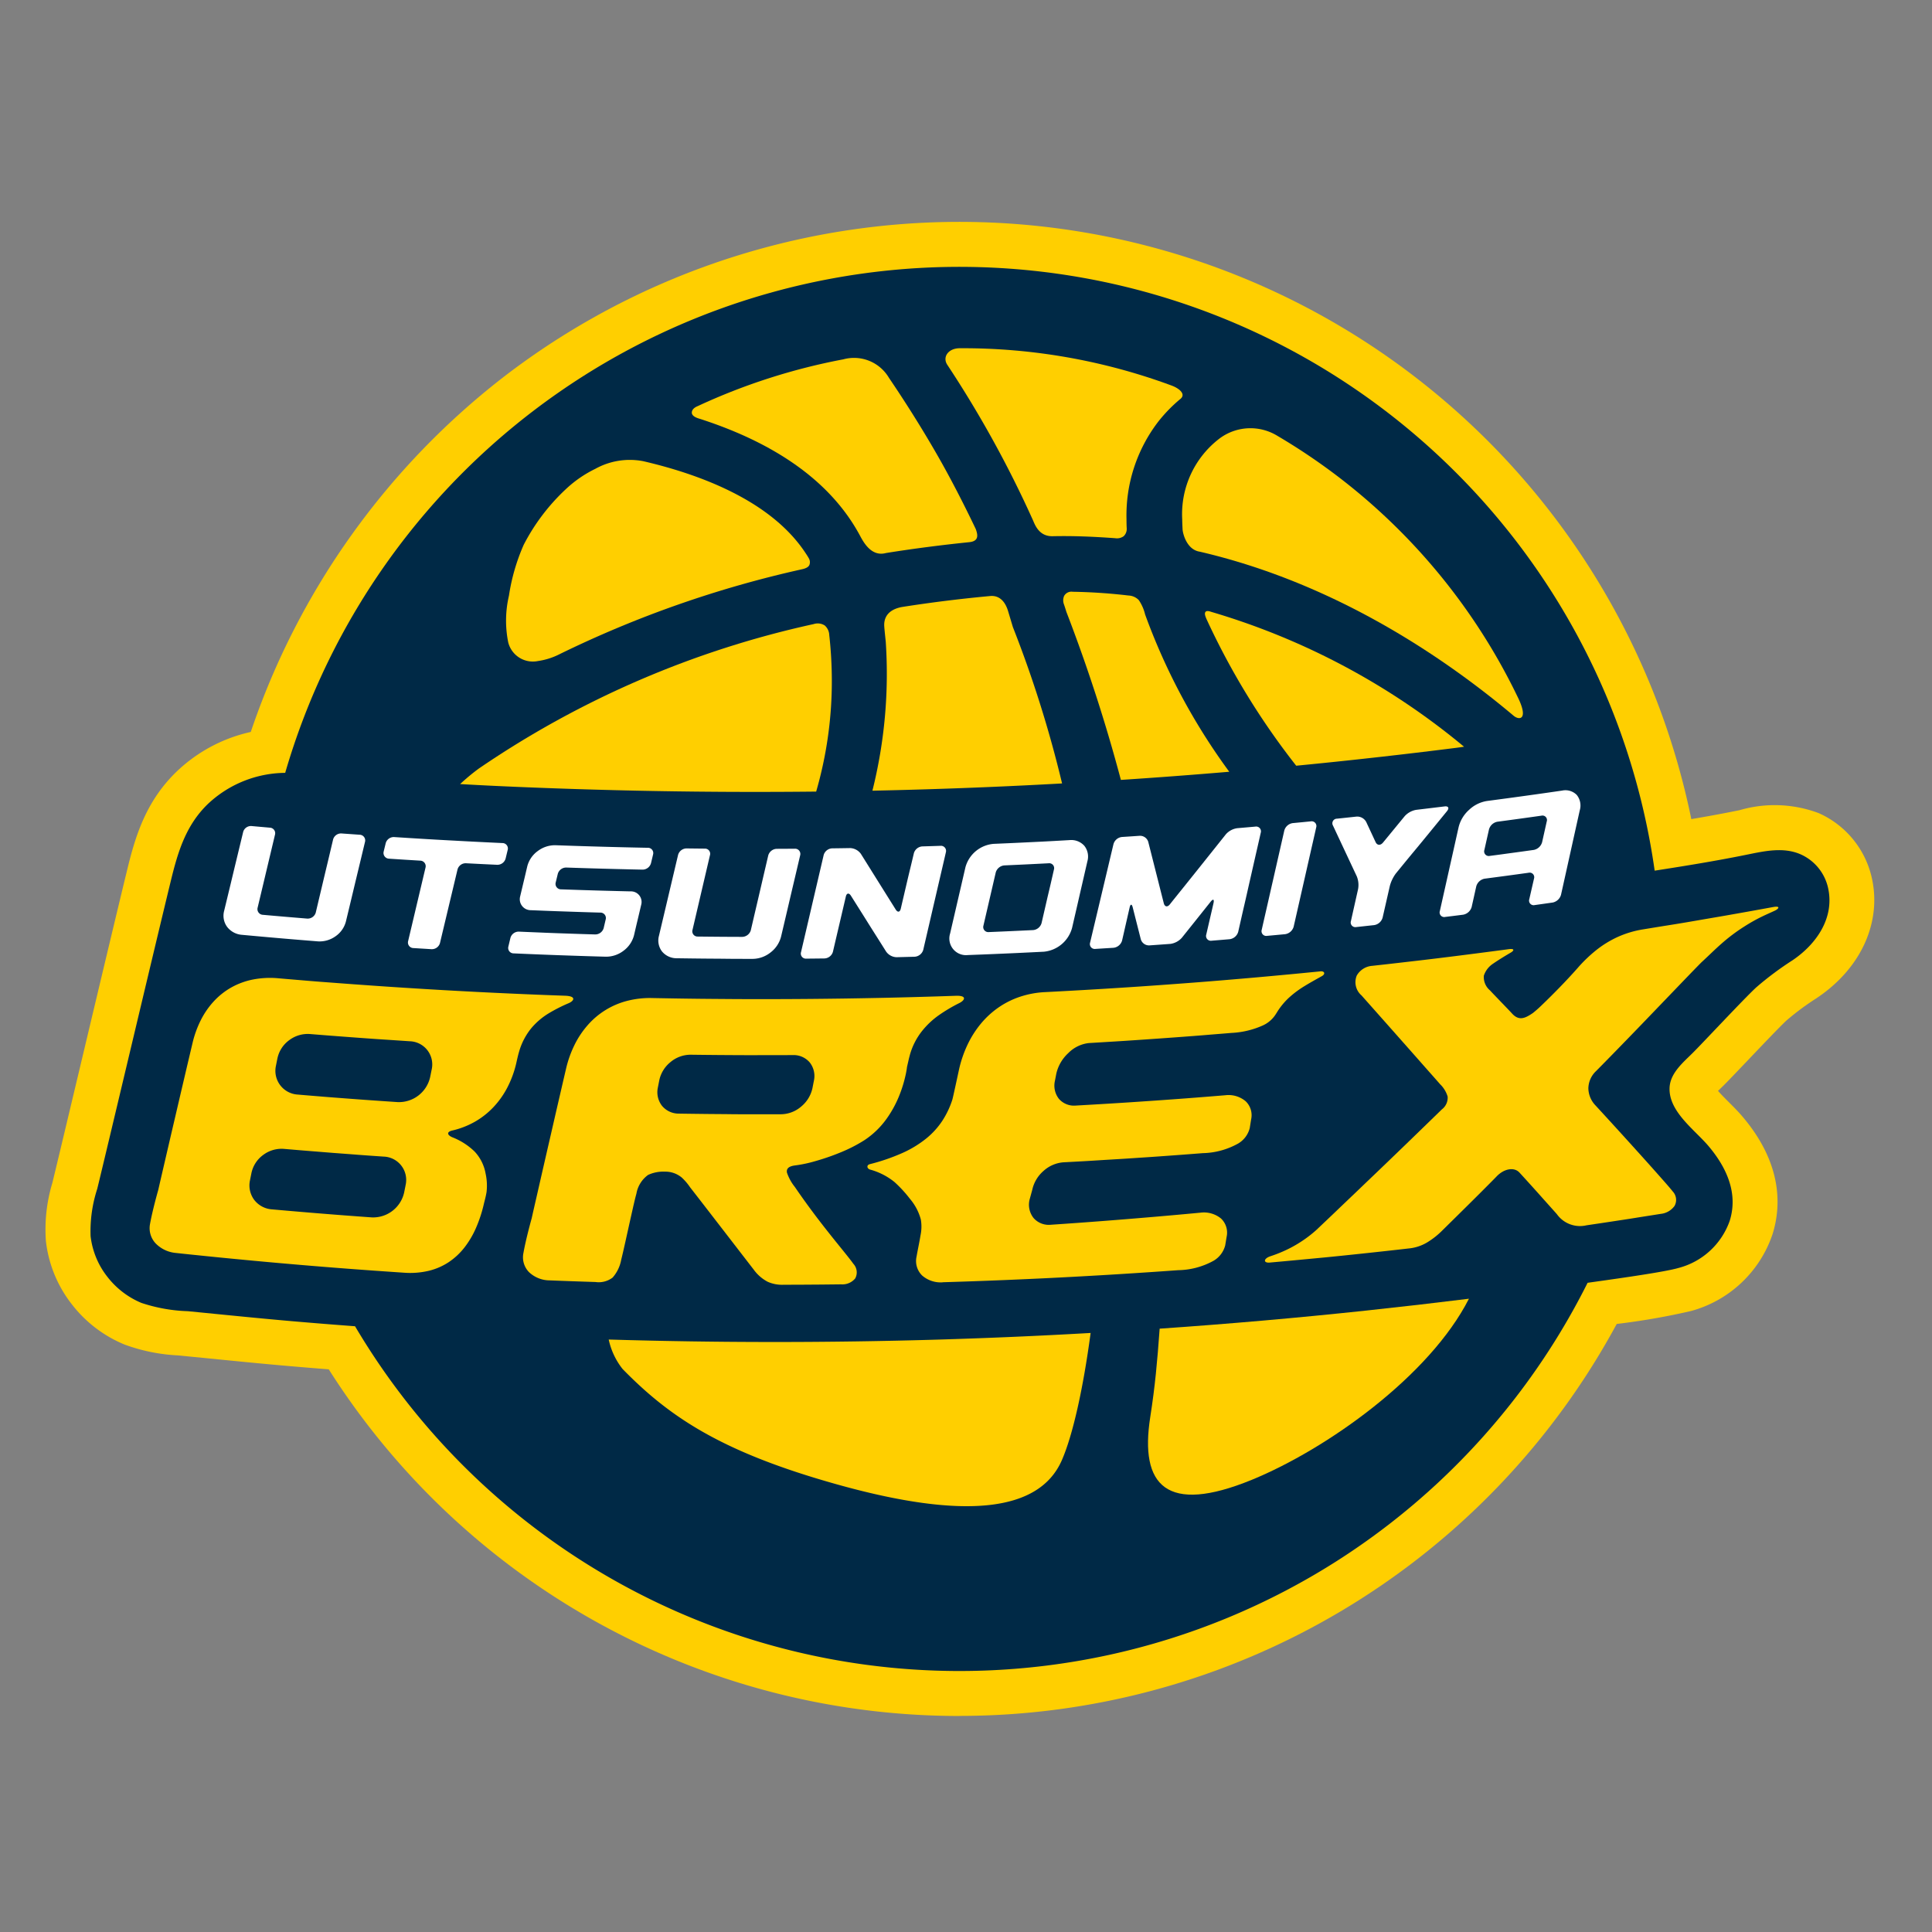 <svg id="组件_3_9" data-name="组件 3 – 9" xmlns="http://www.w3.org/2000/svg" width="174" height="174" viewBox="0 0 174 174">
  <rect x="0" y="0" width="174" height="174" fill="#808080" stroke="none"/>
  <rect id="矩形_4" data-name="矩形 4" width="174" height="174" fill="none"/>
  <g id="组_25" data-name="组 25" transform="translate(4.076 19.985)">
    <g id="组_18" data-name="组 18">
      <path id="路径_38" data-name="路径 38" d="M1551.355,1874.338a67.238,67.238,0,0,1-56.805-31.22q-1.739-.136-3.479-.286c-2.463-.212-4.951-.459-7.357-.7l-2.773-.271a16.192,16.192,0,0,1-4.792-.979,11.552,11.552,0,0,1-4.711-3.588,11.3,11.3,0,0,1-2.362-5.729,14.511,14.511,0,0,1,.587-5.255l.1-.419c.332-1.354,1.369-5.716,2.571-10.767,1.512-6.358,3.227-13.564,4.065-17.005.729-3,1.672-6.144,4.429-8.815a14.038,14.038,0,0,1,6.7-3.59,67.864,67.864,0,0,1,23.068-32.2,67.293,67.293,0,0,1,106.67,40.051c1.36-.231,2.754-.483,4.123-.761l.228-.046a11.261,11.261,0,0,1,7.121.267,8.394,8.394,0,0,1,4.765,5.749h0c.941,4.023-.917,8.178-4.851,10.844l-.163.11a23.7,23.7,0,0,0-2.632,1.954c-.526.475-2.346,2.387-3.55,3.653-.9.941-1.669,1.754-2.079,2.162-.113.112-.23.226-.35.342l-.209.2c.29.333.677.718.95.991.425.424.865.863,1.274,1.347,3.61,4.265,3.458,8.089,2.695,10.546a10.709,10.709,0,0,1-7.352,6.943,62.492,62.492,0,0,1-6.689,1.165,67.268,67.268,0,0,1-59.2,35.3Z" transform="translate(-1469.018 -1739.778)" fill="#ffcf00"/>
    </g>
    <g id="组_24" data-name="组 24" transform="translate(4.05 4.05)">
      <path id="路径_39" data-name="路径 39" d="M1631.893,1802.027a4.337,4.337,0,0,0-2.452-2.964c-1.571-.692-3.306-.285-4.913.04-2.728.554-5.485,1-8.239,1.428a63.24,63.24,0,0,0-123.338-8.809,10.27,10.27,0,0,0-6.976,2.816c-1.965,1.905-2.684,4.283-3.313,6.866-1.5,6.166-5.881,24.7-6.637,27.778a12.346,12.346,0,0,0-.6,4.268,7.272,7.272,0,0,0,1.523,3.674,7.55,7.55,0,0,0,3.051,2.335,14.7,14.7,0,0,0,4.181.747c3.187.311,6.371.64,9.562.915q2.749.236,5.5.441a63.245,63.245,0,0,0,111.006-3.913c1.3-.188,6.792-.925,8.173-1.333a6.669,6.669,0,0,0,4.63-4.259c.779-2.508-.309-4.828-1.918-6.729-1.246-1.472-3.619-3.12-3.5-5.281.07-1.292,1.22-2.243,2.072-3.09.981-.976,4.744-5.021,5.768-5.947a28.661,28.661,0,0,1,3.24-2.414C1630.871,1807.135,1632.53,1804.75,1631.893,1802.027Z" transform="translate(-1475.392 -1746.152)" fill="#002946"/>
      <g id="组_19" data-name="组 19" transform="translate(33.309 7.328)">
        <path id="路径_40" data-name="路径 40" d="M1591.081,1810.214q6.137-.188,12.268-.53a105.587,105.587,0,0,0-4.433-14.088l-.444-1.48c-.441-1.381-1.33-1.331-1.595-1.311-2.723.252-5.413.589-7.963.991-1.694.322-1.594,1.505-1.577,1.782s.131,1.331.131,1.331a43.382,43.382,0,0,1-1.2,13.429Q1588.676,1810.287,1591.081,1810.214Z" transform="translate(-1549.131 -1770.489)" fill="#ffcf00"/>
        <path id="路径_41" data-name="路径 41" d="M1633.461,1795.007c-.125.141-.033.383.086.663a66.137,66.137,0,0,0,8.075,13.2q2.416-.234,4.83-.493,4.792-.513,9.574-1.117c.238-.03.475-.067.713-.1a63.781,63.781,0,0,0-22.752-12.142C1633.89,1794.99,1633.593,1794.867,1633.461,1795.007Z" transform="translate(-1566.318 -1771.271)" fill="#ffcf00"/>
        <path id="路径_42" data-name="路径 42" d="M1630.215,1778.146c.022.354.362,1.82,1.55,2,12,2.79,21.785,9.329,28.253,14.766.506.432,1.33.38.479-1.466a54.978,54.978,0,0,0-21.742-23.733,4.645,4.645,0,0,0-5.173.21,8.561,8.561,0,0,0-3.4,7.32C1630.183,1777.539,1630.2,1777.84,1630.215,1778.146Z" transform="translate(-1565.144 -1761.823)" fill="#ffcf00"/>
        <path id="路径_43" data-name="路径 43" d="M1620.685,1794.243a3.893,3.893,0,0,0-.564-1.283,1.352,1.352,0,0,0-.929-.417,49.491,49.491,0,0,0-5.035-.339.747.747,0,0,0-.768.384,1.009,1.009,0,0,0,0,.779c.137.408.205.642.205.642a147.355,147.355,0,0,1,4.911,15.14q4.883-.32,9.76-.734A56.494,56.494,0,0,1,1620.685,1794.243Z" transform="translate(-1558.991 -1770.272)" fill="#ffcf00"/>
        <path id="路径_44" data-name="路径 44" d="M1604.475,1773.115c.177.374.515,1.532,1.808,1.5,1.919-.04,3.683.04,5.624.179a1.023,1.023,0,0,0,.765-.179.9.9,0,0,0,.275-.7c-.02-.342-.02-.748-.02-.83a13.863,13.863,0,0,1,2.844-8.767,13.451,13.451,0,0,1,2.032-2.085c.48-.42-.118-.935-.831-1.193a54.174,54.174,0,0,0-19.087-3.354c-1.012.012-1.553.791-1.1,1.487A99.342,99.342,0,0,1,1604.475,1773.115Z" transform="translate(-1552.907 -1757.686)" fill="#ffcf00"/>
        <path id="路径_45" data-name="路径 45" d="M1578.515,1897.871q-14.81.434-29.628-.007a6.453,6.453,0,0,0,1.25,2.654c4.222,4.32,8.906,7.485,19.337,10.4,11.471,3.209,18.171,2.455,20.21-2.157,1-2.269,1.935-6.484,2.605-11.489Q1585.408,1897.666,1578.515,1897.871Z" transform="translate(-1535.5 -1808.586)" fill="#ffcf00"/>
        <path id="路径_46" data-name="路径 46" d="M1644.99,1893.484q-9.287.989-18.608,1.63c-.214,2.972-.41,5.162-.848,7.969-.96,6.153,1.439,8.8,9.146,5.645,6.758-2.769,16.012-9.344,19.557-16.31Q1649.618,1892.991,1644.99,1893.484Z" transform="translate(-1563.376 -1806.815)" fill="#ffcf00"/>
        <path id="路径_47" data-name="路径 47" d="M1561.433,1764.58c7.015,2.271,11.85,5.8,14.378,10.5.3.558,1.015,1.939,2.343,1.574,2.42-.388,4.93-.713,7.481-.976.944-.085.78-.7.606-1.188-1.125-2.352-2.3-4.632-3.487-6.7-1.551-2.7-3.079-5.07-4.324-6.905a3.652,3.652,0,0,0-4.117-1.675,55.582,55.582,0,0,0-13.1,4.207c-.059.029-.52.189-.544.573C1560.649,1764.4,1561.353,1764.55,1561.433,1764.58Z" transform="translate(-1539.798 -1758.21)" fill="#ffcf00"/>
        <path id="路径_48" data-name="路径 48" d="M1531.034,1811.331q14.416.665,28.854.509a35.679,35.679,0,0,0,1.41-10.09,37.453,37.453,0,0,0-.231-4.008,1.211,1.211,0,0,0-.408-.864,1.178,1.178,0,0,0-1-.123,85.984,85.984,0,0,0-30.151,13.008,18.974,18.974,0,0,0-1.687,1.4C1528.889,1811.223,1529.961,1811.281,1531.034,1811.331Z" transform="translate(-1527.817 -1771.911)" fill="#ffcf00"/>
        <path id="路径_49" data-name="路径 49" d="M1537.2,1791.613a6.244,6.244,0,0,0,1.973-.63,98.028,98.028,0,0,1,21.8-7.634c.249-.053.576-.157.677-.39a.693.693,0,0,0-.027-.555c-.119-.221-.263-.43-.4-.636-3.152-4.668-9.559-7-14.54-8.155a6.4,6.4,0,0,0-4.317.691,10.654,10.654,0,0,0-2.673,1.85,18.339,18.339,0,0,0-3.769,4.981,17.926,17.926,0,0,0-1.333,4.591,9.852,9.852,0,0,0-.062,4.22A2.289,2.289,0,0,0,1537.2,1791.613Z" transform="translate(-1530.189 -1763.441)" fill="#ffcf00"/>
      </g>
      <g id="组_21" data-name="组 21" transform="translate(5.354 57.624)">
        <g id="组_20" data-name="组 20" transform="translate(33.626)">
          <path id="路径_50" data-name="路径 50" d="M1687.66,1836.882c-.5.092-1.135.208-1.862.339s-1.544.276-2.4.426-1.752.3-2.636.454-1.759.3-2.571.428-1.563.254-2.2.357a9,9,0,0,0-2.313.687,9.337,9.337,0,0,0-1.94,1.192,12.872,12.872,0,0,0-1.664,1.6c-.546.62-1.139,1.251-1.7,1.827s-1.087,1.094-1.5,1.489a10.378,10.378,0,0,1-.839.745c-.68.463-1.245.743-1.88.036-.166-.185-.58-.612-.991-1.04s-.823-.855-.987-1.036a1.556,1.556,0,0,1-.554-1.329,2.054,2.054,0,0,1,.818-1.069c.531-.365,1.083-.7,1.628-1.02.235-.139.394-.376-.221-.293-.122.017-.687.093-1.511.2s-1.91.249-3.074.395-2.407.3-3.547.432-2.178.253-2.93.337l-1.219.135a1.751,1.751,0,0,0-1.388.871,1.566,1.566,0,0,0,.421,1.788c.522.588,1.108,1.246,1.711,1.927l1.822,2.057,1.674,1.892c.5.571.941,1.064,1.267,1.434s.542.613.6.684a2.589,2.589,0,0,1,.687,1.119,1.316,1.316,0,0,1-.521,1.157c-.646.63-1.247,1.214-1.815,1.764s-1.1,1.068-1.617,1.566l-1.5,1.445c-.489.471-.971.934-1.46,1.4s-.984.944-1.5,1.437-1.051,1-1.619,1.545-1.17,1.113-1.819,1.728a11.335,11.335,0,0,1-2.33,1.6,12.169,12.169,0,0,1-1.78.741c-.629.209-.659.622-.06.569.123-.011.705-.063,1.559-.142s1.977-.185,3.182-.3,2.492-.251,3.672-.376,2.253-.244,3.031-.331l1.261-.144a3.967,3.967,0,0,0,1.626-.619,7.13,7.13,0,0,0,1.21-.979c.119-.118.625-.615,1.272-1.254s1.436-1.417,2.119-2.1,1.261-1.264,1.488-1.5c.679-.72,1.593-.879,2.07-.36.552.6,1.3,1.426,1.949,2.155s1.223,1.364,1.423,1.594a2.555,2.555,0,0,0,2.668,1c.892-.131,1.635-.242,2.328-.348s1.337-.2,2.03-.313,1.435-.225,2.325-.368a1.748,1.748,0,0,0,1.244-.717,1.109,1.109,0,0,0-.167-1.307c-.11-.143-.355-.433-.7-.825s-.784-.889-1.281-1.445-1.053-1.173-1.626-1.807-1.164-1.284-1.733-1.908-1.117-1.221-1.6-1.746a2.286,2.286,0,0,1-.655-1.562,2.193,2.193,0,0,1,.681-1.531c.458-.461,1.011-1.025,1.62-1.649s1.273-1.307,1.948-2.006,1.364-1.412,2.022-2.1l1.841-1.915c.556-.577,1.039-1.08,1.408-1.46s.623-.638.72-.728c.638-.588,1.147-1.1,1.716-1.6a16.044,16.044,0,0,1,2.073-1.563,15.344,15.344,0,0,1,1.582-.893c.456-.222.853-.39,1.222-.564C1688.186,1837.026,1688.365,1836.752,1687.66,1836.882Z" transform="translate(-1575.09 -1836.848)" fill="#ffcf00"/>
          <path id="路径_51" data-name="路径 51" d="M1617.788,1857.164c-.9.074-1.718.139-2.49.2s-1.494.115-2.192.165-1.37.1-2.043.145-1.346.092-2.044.137-1.421.091-2.194.137-1.6.095-2.494.145a1.8,1.8,0,0,1-1.525-.6,1.928,1.928,0,0,1-.362-1.637c.051-.26.076-.391.126-.653a3.607,3.607,0,0,1,1.072-1.831,3.075,3.075,0,0,1,1.852-.908c.858-.05,1.645-.1,2.383-.144s1.429-.092,2.1-.137,1.31-.089,1.953-.135,1.285-.092,1.952-.142,1.357-.1,2.095-.162,1.523-.122,2.379-.194a7.791,7.791,0,0,0,2.8-.668,2.68,2.68,0,0,0,1.22-1.09l.005,0a6.254,6.254,0,0,1,1.157-1.431,9.039,9.039,0,0,1,1.4-1.038c.5-.308,1.018-.592,1.552-.891.324-.182.257-.466-.153-.425l-.843.083c-.484.048-1.156.114-1.968.19s-1.763.165-2.808.258-2.181.19-3.362.288-2.409.194-3.633.285-2.445.179-3.615.258-2.29.151-3.312.213-1.944.116-2.721.159-1.407.077-1.843.1l-.678.035a8.44,8.44,0,0,0-2.286.427,7.67,7.67,0,0,0-1.944.982,7.949,7.949,0,0,0-1.575,1.462,9.017,9.017,0,0,0-1.179,1.866,10.545,10.545,0,0,0-.756,2.194c-.021.094-.159.738-.3,1.381s-.281,1.285-.311,1.374a7.893,7.893,0,0,1-.9,1.9,7.059,7.059,0,0,1-1.443,1.591,9.749,9.749,0,0,1-2.129,1.3,18.109,18.109,0,0,1-2.965,1.02c-.3.078-.273.393.032.486a5.987,5.987,0,0,1,2.193,1.12,11.346,11.346,0,0,1,1.388,1.508,4.8,4.8,0,0,1,.986,1.864,3.807,3.807,0,0,1-.032,1.447c-.092.58-.238,1.238-.356,1.912a1.818,1.818,0,0,0,.508,1.691,2.534,2.534,0,0,0,1.852.611v-.006l.74-.023c.469-.015,1.141-.036,1.958-.065s1.778-.065,2.826-.108,2.181-.093,3.345-.148,2.354-.117,3.516-.181,2.294-.129,3.339-.194,2-.127,2.814-.182,1.48-.1,1.944-.134l.725-.052a6.788,6.788,0,0,0,3.2-.857,2.248,2.248,0,0,0,1.034-1.38c.05-.3.075-.455.125-.757a1.751,1.751,0,0,0-.51-1.666,2.438,2.438,0,0,0-1.847-.519c-.9.084-1.726.16-2.5.229s-1.5.132-2.2.191-1.376.115-2.052.17-1.352.108-2.052.162-1.428.108-2.2.164-1.6.114-2.5.174a1.816,1.816,0,0,1-1.525-.611,1.93,1.93,0,0,1-.362-1.64l.244-.891a3.125,3.125,0,0,1,1.013-1.705,3,3,0,0,1,1.794-.779c1-.053,1.908-.1,2.752-.154s1.627-.1,2.39-.146,1.506-.1,2.269-.149,1.546-.107,2.389-.168,1.745-.129,2.749-.208a6.815,6.815,0,0,0,3.2-.873,2.252,2.252,0,0,0,1.032-1.385c.049-.308.074-.461.123-.769a1.739,1.739,0,0,0-.489-1.645A2.388,2.388,0,0,0,1617.788,1857.164Z" transform="translate(-1554.539 -1840.183)" fill="#ffcf00"/>
          <path id="路径_52" data-name="路径 52" d="M1561.289,1864.749a11.9,11.9,0,0,0,1.755-.375,20.513,20.513,0,0,0,2.262-.779,13.514,13.514,0,0,0,2.15-1.094,7.572,7.572,0,0,0,2.036-1.959,9.906,9.906,0,0,0,1.17-2.17,11.505,11.505,0,0,0,.534-1.758c.1-.448.126-.723.126-.723.035-.154.074-.321.115-.5h0c.024-.1.04-.183.051-.23,0,0,.038-.153.1-.383a6.092,6.092,0,0,1,1.067-2.1,7.351,7.351,0,0,1,1.566-1.474,14.687,14.687,0,0,1,1.838-1.085c.478-.245.69-.677-.344-.642l-1.607.053c-.67.021-1.463.044-2.348.068s-1.862.048-2.9.069-2.137.042-3.264.058-2.285.029-3.44.038-2.309.014-3.429.015-2.206,0-3.228-.008-1.978-.014-2.838-.023-1.625-.021-2.261-.031l-1.494-.026-.541-.01a8.213,8.213,0,0,0-2.29.265,7.048,7.048,0,0,0-3.523,2.191,8.151,8.151,0,0,0-1.18,1.778,9.908,9.908,0,0,0-.757,2.135c-.124.528-.287,1.23-.474,2.04s-.4,1.722-.617,2.673-.446,1.938-.665,2.892-.43,1.875-.618,2.7-.351,1.538-.477,2.085-.209.924-.239,1.061c0,0-.128.454-.286,1.074s-.344,1.407-.463,2.071a1.91,1.91,0,0,0,.507,1.723,2.708,2.708,0,0,0,1.851.739c.826.033,1.445.056,2.065.078s1.239.043,2.065.069a2.064,2.064,0,0,0,1.547-.4,3.329,3.329,0,0,0,.776-1.625c.073-.271.206-.854.365-1.566s.343-1.554.521-2.343.343-1.537.48-2.026a2.632,2.632,0,0,1,1.053-1.684,3.266,3.266,0,0,1,1.515-.295,2.31,2.31,0,0,1,1.511.527,5.072,5.072,0,0,1,.758.887c.463.593,1.032,1.327,1.628,2.1s1.223,1.582,1.8,2.331l1.516,1.964c.407.527.69.894.773,1a3.636,3.636,0,0,0,1.276,1.113,3.185,3.185,0,0,0,1.417.265l1.81-.007,1.579-.011,1.81-.019a1.5,1.5,0,0,0,1.256-.529,1.135,1.135,0,0,0-.167-1.325c-.162-.232-.428-.568-.771-.995s-.765-.943-1.238-1.538-1-1.265-1.55-2-1.128-1.533-1.705-2.381a4.229,4.229,0,0,1-.715-1.3C1560.454,1865.053,1560.644,1864.822,1561.289,1864.749Zm-1.294-4.6c-.922,0-1.728,0-2.477,0s-1.44,0-2.132-.009-1.383-.011-2.132-.019-1.555-.018-2.477-.032a1.949,1.949,0,0,1-1.526-.711,2,2,0,0,1-.362-1.659c.05-.257.075-.386.125-.642a2.871,2.871,0,0,1,1.015-1.635,2.817,2.817,0,0,1,1.8-.658c.922.012,1.728.02,2.477.026s1.44.01,2.131.013,1.383,0,2.132,0,1.555,0,2.477-.007a1.907,1.907,0,0,1,1.527.677,1.973,1.973,0,0,1,.361,1.651l-.126.646a2.953,2.953,0,0,1-1.013,1.661A2.841,2.841,0,0,1,1560,1860.146Z" transform="translate(-1536.742 -1841.453)" fill="#ffcf00"/>
        </g>
        <path id="路径_53" data-name="路径 53" d="M1511.1,1861.3c-.47-.189-.585-.489-.027-.619a7.536,7.536,0,0,0,2.034-.79,7.217,7.217,0,0,0,1.668-1.311,7.829,7.829,0,0,0,1.256-1.772,9.274,9.274,0,0,0,.8-2.178c.035-.15.147-.689.269-1.089a5.894,5.894,0,0,1,1.081-2.065,6.314,6.314,0,0,1,1.559-1.339,14.333,14.333,0,0,1,1.832-.931c.477-.21.689-.627-.344-.664-.368-.013-.882-.031-1.513-.055s-1.379-.054-2.215-.09-1.758-.077-2.738-.124-2.018-.1-3.083-.158-2.158-.12-3.249-.187-2.181-.136-3.239-.207-2.083-.144-3.048-.214-1.867-.14-2.68-.2-1.533-.122-2.134-.173-1.081-.09-1.41-.119l-.51-.044a8.088,8.088,0,0,0-2.285.11,6.622,6.622,0,0,0-1.943.71,6.467,6.467,0,0,0-1.573,1.239,7.435,7.435,0,0,0-1.177,1.695,9.332,9.332,0,0,0-.754,2.081c-.123.518-.286,1.209-.473,2l-.615,2.626-.663,2.841c-.219.937-.429,1.843-.616,2.647l-.475,2.048c-.124.538-.208.908-.238,1.043,0,0-.128.444-.285,1.052s-.344,1.379-.462,2.034a2,2,0,0,0,.506,1.751,2.9,2.9,0,0,0,1.846.863c.912.1,1.773.187,2.594.271s1.6.162,2.358.235,1.481.142,2.19.208,1.4.129,2.09.19l2.055.178c.688.058,1.381.115,2.09.172s1.437.114,2.193.171,1.538.115,2.362.173,1.686.118,2.6.179a7.3,7.3,0,0,0,2.228-.174,5.675,5.675,0,0,0,1.8-.785,6.065,6.065,0,0,0,1.407-1.314,8.182,8.182,0,0,0,1.038-1.76,12.2,12.2,0,0,0,.7-2.124c.068-.292.177-.656.251-1.108a5.054,5.054,0,0,0-.088-1.674,3.886,3.886,0,0,0-1-1.986A6.031,6.031,0,0,0,1511.1,1861.3Zm-4.232,4.305-.133.663a2.862,2.862,0,0,1-2.929,2.237c-.9-.064-1.686-.123-2.416-.178s-1.4-.109-2.078-.163-1.348-.11-2.078-.172-1.516-.13-2.414-.21a2.205,2.205,0,0,1-1.59-.858,2.178,2.178,0,0,1-.378-1.757l.132-.659a2.7,2.7,0,0,1,1.055-1.625,2.758,2.758,0,0,1,1.871-.547c.9.077,1.684.143,2.414.2s1.4.114,2.078.166,1.347.1,2.078.157,1.517.111,2.416.172a2.1,2.1,0,0,1,1.971,2.57Zm2.344-10.4-.134.663a2.88,2.88,0,0,1-2.93,2.254c-.9-.059-1.686-.114-2.416-.165s-1.4-.1-2.078-.152-1.348-.1-2.078-.16-1.517-.122-2.415-.2a2.14,2.14,0,0,1-1.969-2.605c.053-.264.079-.4.132-.659a2.724,2.724,0,0,1,1.056-1.632,2.769,2.769,0,0,1,1.872-.557c.9.073,1.685.135,2.416.19s1.4.106,2.078.155,1.349.1,2.08.146,1.517.1,2.416.16a2.087,2.087,0,0,1,1.971,2.56Z" transform="translate(-1483.818 -1840.524)" fill="#ffcf00"/>
      </g>
      <g id="组_23" data-name="组 23" transform="translate(12.005 47.145)">
        <g id="组_22" data-name="组 22">
          <path id="路径_54" data-name="路径 54" d="M1506.543,1826.193a.511.511,0,0,1,.489.628c-.229.957-.42,1.754-.6,2.5s-.344,1.435-.522,2.179-.368,1.541-.6,2.5a2.329,2.329,0,0,1-.937,1.338,2.465,2.465,0,0,1-1.6.458c-.909-.073-1.668-.135-2.375-.194s-1.364-.116-2.071-.179-1.465-.131-2.375-.215a1.861,1.861,0,0,1-1.335-.708,1.69,1.69,0,0,1-.28-1.434l.6-2.482c.177-.74.342-1.426.52-2.166l.6-2.484a.728.728,0,0,1,.759-.523c.653.059.979.088,1.63.145a.5.5,0,0,1,.475.634c-.208.877-.383,1.609-.545,2.291l-.475,2c-.162.682-.336,1.412-.545,2.289a.511.511,0,0,0,.475.635c.8.071,1.395.123,1.993.174s1.2.1,1.992.166a.755.755,0,0,0,.774-.531c.208-.879.382-1.612.545-2.3s.313-1.32.476-2,.336-1.417.545-2.3a.743.743,0,0,1,.76-.536Z" transform="translate(-1494.286 -1822.195)" fill="#fff"/>
          <path id="路径_55" data-name="路径 55" d="M1527.672,1827.517a.488.488,0,0,1,.475.615c-.074.307-.112.461-.186.77a.766.766,0,0,1-.76.572c-.562-.026-.984-.046-1.406-.067s-.843-.042-1.406-.072a.764.764,0,0,0-.76.553l-.551,2.312c-.165.688-.316,1.327-.481,2.015l-.551,2.31a.758.758,0,0,1-.76.549l-1.633-.1a.5.5,0,0,1-.475-.623l.546-2.307c.163-.687.313-1.325.476-2.013s.337-1.424.546-2.308a.5.5,0,0,0-.475-.622l-1.405-.086-1.4-.091a.515.515,0,0,1-.49-.64l.186-.764a.752.752,0,0,1,.76-.543c.975.064,1.829.116,2.621.164s1.524.09,2.256.129,1.463.08,2.256.12S1526.7,1827.472,1527.672,1827.517Z" transform="translate(-1502.553 -1822.769)" fill="#fff"/>
          <path id="路径_56" data-name="路径 56" d="M1547.2,1828.364a.477.477,0,0,1,.489.6l-.185.775a.792.792,0,0,1-.76.593c-.917-.019-1.681-.037-2.394-.055s-1.376-.036-2.089-.057-1.477-.045-2.394-.076a.783.783,0,0,0-.76.568l-.186.771a.492.492,0,0,0,.49.625c.832.029,1.525.052,2.172.072s1.247.038,1.894.055,1.34.036,2.172.055a.956.956,0,0,1,.966,1.223l-.322,1.365c-.1.409-.193.819-.321,1.365a2.51,2.51,0,0,1-.938,1.389,2.576,2.576,0,0,1-1.606.541c-.83-.023-1.556-.045-2.23-.067s-1.3-.043-1.919-.065-1.245-.046-1.919-.073-1.4-.057-2.229-.094a.487.487,0,0,1-.475-.615c.074-.313.112-.47.186-.783a.773.773,0,0,1,.761-.56c.917.04,1.68.07,2.393.1s1.376.052,2.088.076,1.478.05,2.394.076a.789.789,0,0,0,.761-.572c.073-.315.111-.472.185-.787a.488.488,0,0,0-.489-.607c-.834-.023-1.528-.045-2.177-.067s-1.25-.042-1.9-.065-1.343-.051-2.176-.085a.987.987,0,0,1-.965-1.241l.322-1.357c.1-.407.193-.815.321-1.358a2.454,2.454,0,0,1,.943-1.372,2.568,2.568,0,0,1,1.6-.523c.83.03,1.555.054,2.23.075s1.3.04,1.919.057,1.245.034,1.919.05S1546.374,1828.349,1547.2,1828.364Z" transform="translate(-1509.002 -1823.191)" fill="#fff"/>
          <path id="路径_57" data-name="路径 57" d="M1568.208,1828.614a.471.471,0,0,1,.489.592c-.229.978-.42,1.792-.6,2.552s-.344,1.466-.522,2.226-.369,1.574-.6,2.551a2.6,2.6,0,0,1-.938,1.415,2.629,2.629,0,0,1-1.606.584c-.911,0-1.671,0-2.379-.009s-1.367-.01-2.076-.017-1.468-.016-2.379-.03a1.705,1.705,0,0,1-1.338-.605,1.62,1.62,0,0,1-.28-1.416l.6-2.535c.178-.756.344-1.458.522-2.213l.6-2.538a.8.8,0,0,1,.761-.584c.653.008.98.012,1.634.018a.464.464,0,0,1,.475.6l-.547,2.34-.477,2.041-.546,2.338a.471.471,0,0,0,.475.6c.8.009,1.4.014,2,.019s1.2.008,2,.01a.831.831,0,0,0,.775-.593c.209-.9.383-1.646.547-2.345s.314-1.347.476-2.046.337-1.448.547-2.346a.818.818,0,0,1,.76-.6C1567.228,1828.621,1567.554,1828.618,1568.208,1828.614Z" transform="translate(-1516.763 -1823.356)" fill="#fff"/>
          <path id="路径_58" data-name="路径 58" d="M1586.307,1828.889a.848.848,0,0,1,.761-.617c.653-.02.98-.03,1.633-.052a.459.459,0,0,1,.489.58c-.2.879-.382,1.649-.548,2.364s-.318,1.374-.472,2.033-.305,1.319-.471,2.033-.344,1.484-.548,2.362a.865.865,0,0,1-.774.617l-1.619.042a1.193,1.193,0,0,1-.956-.516c-.42-.667-.77-1.223-1.1-1.742s-.629-1-.956-1.521l-1.1-1.746c-.18-.294-.393-.262-.466.064-.233.995-.407,1.742-.582,2.487s-.349,1.492-.581,2.486a.829.829,0,0,1-.761.6c-.654.008-.98.011-1.634.017a.457.457,0,0,1-.476-.592l.548-2.348c.166-.71.319-1.366.471-2.022l.472-2.021.548-2.35a.831.831,0,0,1,.761-.6c.653-.008.98-.013,1.633-.024a1.25,1.25,0,0,1,.956.521l1.09,1.744.951,1.52,1.09,1.74c.18.293.392.259.466-.083.232-.995.407-1.741.581-2.488S1586.075,1829.885,1586.307,1828.889Z" transform="translate(-1524.133 -1823.223)" fill="#fff"/>
          <path id="路径_59" data-name="路径 59" d="M1608,1827.407a1.587,1.587,0,0,1,1.336.508,1.563,1.563,0,0,1,.279,1.4c-.184.8-.337,1.47-.481,2.092s-.276,1.2-.419,1.825l-.482,2.091a2.921,2.921,0,0,1-2.541,2.135c-.912.046-1.672.083-2.381.116s-1.368.061-2.078.091-1.47.06-2.382.094a1.5,1.5,0,0,1-1.6-1.941c.184-.8.338-1.46.481-2.079s.276-1.195.42-1.814l.481-2.081a2.874,2.874,0,0,1,2.543-2.1c.91-.038,1.669-.072,2.376-.106s1.365-.065,2.073-.1S1607.094,1827.458,1608,1827.407Zm-1.4,2.657a.441.441,0,0,0-.475-.571c-.8.042-1.4.071-1.994.1s-1.2.056-1.994.092a.882.882,0,0,0-.774.629c-.222.962-.389,1.684-.556,2.4l-.556,2.4a.455.455,0,0,0,.489.576c.8-.033,1.4-.059,1.995-.086s1.2-.055,1.994-.093a.871.871,0,0,0,.759-.634l.555-2.41C1606.215,1831.752,1606.382,1831.03,1606.6,1830.064Z" transform="translate(-1531.813 -1822.925)" fill="#fff"/>
          <path id="路径_60" data-name="路径 60" d="M1629.351,1826.177a1.672,1.672,0,0,1,1.018-.541c.651-.056.977-.084,1.629-.143a.432.432,0,0,1,.487.553c-.2.893-.381,1.674-.546,2.4s-.317,1.395-.469,2.064-.3,1.339-.469,2.063-.343,1.506-.547,2.4a.927.927,0,0,1-.772.661c-.646.055-.969.081-1.615.134a.432.432,0,0,1-.489-.557c.131-.567.229-.992.327-1.417s.2-.851.327-1.417c.073-.347-.042-.394-.26-.121l-1.3,1.63-1.3,1.626a1.7,1.7,0,0,1-1.019.543c-.759.056-1.139.083-1.9.136a.768.768,0,0,1-.772-.557l-.363-1.43c-.109-.428-.217-.857-.362-1.429-.083-.336-.21-.327-.284.018-.135.594-.237,1.039-.339,1.484s-.2.89-.339,1.484a.907.907,0,0,1-.774.646l-1.616.1a.44.44,0,0,1-.489-.566c.21-.886.395-1.662.566-2.382l.487-2.051c.158-.665.316-1.331.487-2.051s.355-1.5.566-2.384a.887.887,0,0,1,.759-.645c.641-.042.961-.063,1.6-.107a.773.773,0,0,1,.772.542l.488,1.927c.145.574.28,1.106.425,1.681s.3,1.188.488,1.926c.082.32.326.374.544.1.5-.629.947-1.18,1.357-1.692l1.168-1.459,1.168-1.463Z" transform="translate(-1539.07 -1822.227)" fill="#fff"/>
          <path id="路径_61" data-name="路径 61" d="M1645.862,1824.749a.429.429,0,0,1,.488.548c-.2.9-.381,1.679-.546,2.406s-.317,1.4-.469,2.07-.305,1.342-.47,2.068-.342,1.51-.546,2.4a.939.939,0,0,1-.771.67c-.646.061-.968.091-1.613.149a.427.427,0,0,1-.488-.552c.2-.893.381-1.674.546-2.4s.317-1.4.47-2.066l.469-2.066.546-2.4a.922.922,0,0,1,.757-.669C1644.886,1824.846,1645.211,1824.814,1645.862,1824.749Z" transform="translate(-1547.942 -1821.956)" fill="#fff"/>
          <path id="路径_62" data-name="路径 62" d="M1661.575,1822.63c.339-.042.445.143.214.428-.613.751-1.123,1.376-1.6,1.958s-.919,1.123-1.4,1.7-.988,1.2-1.6,1.948a3.378,3.378,0,0,0-.542,1.114l-.326,1.43-.326,1.429a.938.938,0,0,1-.756.681c-.65.072-.975.106-1.625.177a.418.418,0,0,1-.473-.546c.128-.571.223-1,.319-1.427l.32-1.426a2.063,2.063,0,0,0-.112-1.167l-1.073-2.286-1.073-2.289a.414.414,0,0,1,.361-.62c.7-.073,1.052-.111,1.753-.187a.919.919,0,0,1,.882.487l.844,1.811c.138.3.437.321.668.039l.973-1.184.973-1.185a1.81,1.81,0,0,1,1.043-.577l1.278-.154Z" transform="translate(-1551.603 -1821.182)" fill="#fff"/>
          <path id="路径_63" data-name="路径 63" d="M1668.39,1823.648a3.069,3.069,0,0,1,.938-1.538,3.026,3.026,0,0,1,1.6-.795c.9-.119,1.657-.22,2.361-.316s1.356-.186,2.059-.285,1.455-.206,2.358-.337a1.431,1.431,0,0,1,1.319.394,1.516,1.516,0,0,1,.271,1.378l-.454,2.044-.39,1.759-.39,1.758-.454,2.043a.982.982,0,0,1-.754.706l-1.619.229a.412.412,0,0,1-.486-.53c.17-.74.255-1.11.424-1.851a.411.411,0,0,0-.486-.53c-.792.11-1.386.191-1.98.271s-1.188.159-1.981.263a.964.964,0,0,0-.755.7c-.164.738-.246,1.107-.411,1.844a.979.979,0,0,1-.769.7c-.644.082-.965.122-1.609.2a.414.414,0,0,1-.487-.537c.169-.756.317-1.417.455-2.031s.264-1.181.391-1.748.254-1.134.392-1.749S1668.22,1824.4,1668.39,1823.648Zm2.318,2.063a.416.416,0,0,0,.487.547c.792-.1,1.386-.185,1.98-.265s1.188-.162,1.98-.273a.971.971,0,0,0,.754-.717l.41-1.836a.406.406,0,0,0-.486-.529c-.792.112-1.386.194-1.98.276s-1.188.162-1.98.268a.967.967,0,0,0-.755.7C1670.954,1824.611,1670.871,1824.978,1670.707,1825.71Z" transform="translate(-1557.149 -1820.355)" fill="#fff"/>
        </g>
      </g>
    </g>
  </g>
</svg>
